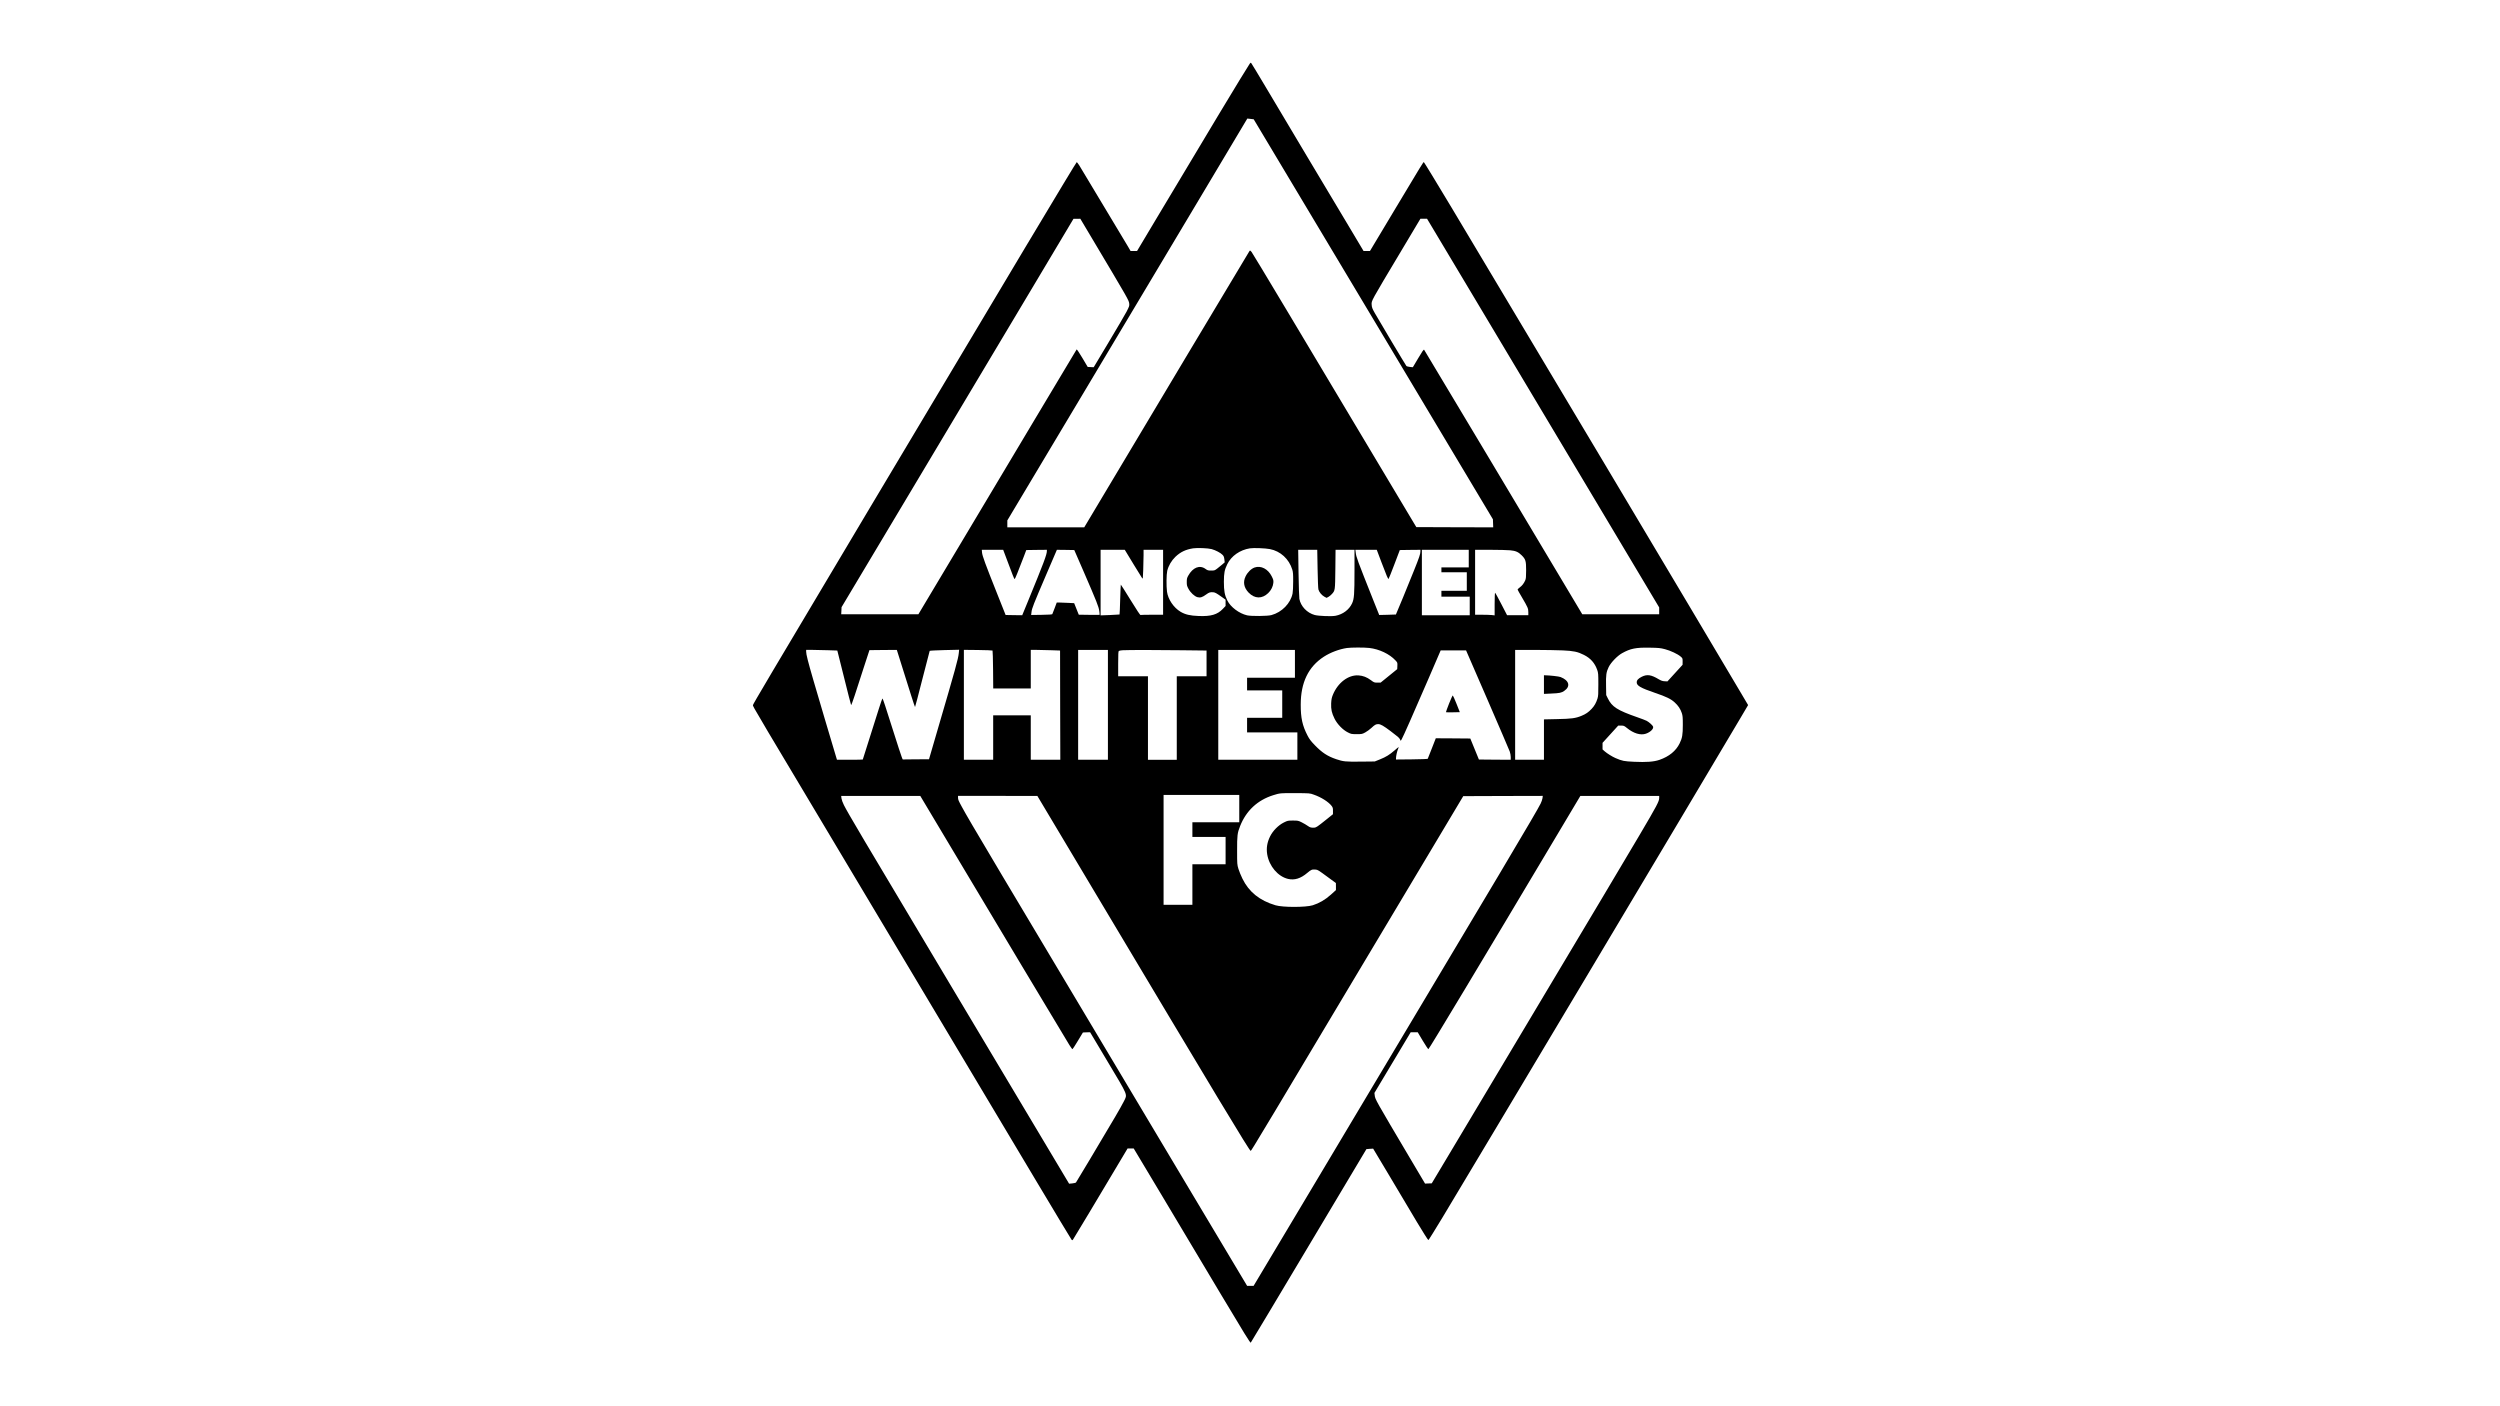 <?xml version="1.0" encoding="UTF-8" standalone="yes"?>
<svg version="1.0" xmlns="http://www.w3.org/2000/svg" width="3840pt" height="2160pt" viewBox="0 0 5120 2880" preserveAspectRatio="xMidYMid meet">
  <g transform="translate(0,2880) scale(0.1,-0.1)" fill="#000000" stroke="none">
    <path d="M25593 27493 c-66 -93 -993 -1632 -1937 -3215 l-369 -618 -66 0 -67
0 -54 93 c-121 205 -956 1596 -996 1659 -24 37 -48 68 -52 68 -12 0 -1401
-2321 -4252 -7105 -2079 -3489 -2380 -3997 -2380 -4016 0 -33 -66 78 2675
-4509 1501 -2512 2146 -3592 3087 -5170 412 -690 756 -1262 764 -1270 14 -13
17 -13 30 5 15 20 553 917 919 1533 l198 332 62 0 63 0 585 -977 c321 -538
858 -1436 1192 -1996 484 -811 611 -1015 620 -1005 7 7 542 902 1190 1988 648
1086 1179 1976 1179 1976 1 1 32 4 69 6 l69 4 338 -565 c185 -312 437 -734
559 -939 124 -207 228 -371 234 -369 7 2 135 208 286 458 738 1225 5289 8853
6095 10216 l167 283 -152 257 c-702 1190 -4711 7913 -5921 9931 -307 512 -563
932 -568 932 -12 0 -38 -42 -607 -992 l-496 -828 -66 0 -66 0 -300 503 c-165
276 -551 923 -859 1437 -307 514 -687 1151 -843 1415 -157 264 -291 486 -298
493 -10 11 -16 9 -32 -15z m83 -1136 c1 -1 1104 -1845 2451 -4097 l2448 -4095
3 -83 3 -82 -787 2 -788 3 -93 155 c-2327 3898 -3257 5452 -3281 5480 -30 34
-31 35 -45 15 -9 -11 -595 -990 -1303 -2175 -708 -1185 -1465 -2453 -1683
-2817 l-396 -663 -787 0 -788 0 0 71 0 71 1519 2542 c835 1397 1941 3249 2457
4114 l939 1574 65 -7 c35 -3 65 -7 66 -8z m-3311 -2440 c757 -1271 754 -1265
762 -1338 5 -40 -1 -57 -54 -160 -33 -62 -198 -345 -367 -627 l-307 -513 -61
3 -62 3 -109 184 c-60 101 -112 179 -117 175 -4 -5 -389 -648 -855 -1429 -466
-781 -1138 -1906 -1493 -2500 -355 -594 -701 -1173 -769 -1287 l-124 -208
-790 0 -791 0 4 73 3 72 1470 2460 c809 1353 1877 3143 2375 3977 l905 1517
70 0 70 1 240 -403z m7935 -1394 c591 -989 1660 -2780 2377 -3980 l1303 -2183
0 -70 0 -70 -788 0 -787 0 -339 568 c-186 312 -913 1528 -1614 2702 -701 1174
-1280 2141 -1286 2147 -9 10 -37 -31 -121 -173 l-110 -185 -60 6 c-33 4 -65
12 -71 18 -14 15 -567 941 -649 1087 -50 89 -60 114 -63 166 -6 87 -29 45 600
1097 l398 667 68 0 68 0 1074 -1797z m-5485 -4969 c78 -21 184 -76 222 -117
25 -26 32 -44 38 -93 l7 -61 -46 -40 c-26 -23 -72 -60 -103 -84 -54 -42 -59
-44 -127 -44 -65 0 -75 3 -118 34 -119 86 -259 30 -354 -141 -25 -45 -29 -64
-29 -128 0 -66 4 -82 34 -138 43 -80 124 -155 184 -172 59 -16 101 -3 181 56
58 42 81 50 146 44 34 -3 67 -21 165 -91 l85 -61 0 -65 0 -64 -57 -60 c-110
-116 -243 -155 -493 -145 -176 6 -276 30 -371 86 -143 85 -258 256 -279 413
-15 118 -12 350 5 426 25 105 87 210 168 288 105 99 208 148 362 173 85 13
308 4 380 -16z m1191 1 c217 -41 394 -203 460 -421 15 -48 19 -93 18 -244 0
-103 -5 -211 -12 -244 -41 -203 -219 -385 -433 -443 -81 -22 -413 -25 -499 -5
-163 38 -337 169 -404 303 -55 109 -71 198 -71 384 1 181 13 244 70 361 82
168 259 292 463 324 76 12 312 3 408 -15z m-5377 -238 c46 -122 97 -257 113
-299 17 -43 33 -78 38 -78 8 0 71 156 189 465 l49 130 211 3 211 2 0 -23 c0
-74 -63 -241 -391 -1040 l-114 -277 -170 2 -170 3 -177 445 c-242 607 -299
764 -306 833 l-5 57 219 0 219 0 84 -223z m1568 -232 c267 -617 302 -705 316
-797 6 -43 9 -79 6 -80 -2 -2 -99 -2 -215 0 l-211 3 -47 118 -47 118 -121 6
c-67 4 -147 7 -178 7 l-58 0 -42 -113 c-23 -63 -45 -119 -49 -125 -4 -7 -79
-12 -220 -14 l-213 -3 7 60 c9 78 35 144 298 758 l222 517 178 -2 178 -3 196
-450z m1010 172 c95 -155 178 -290 186 -301 12 -16 15 6 20 170 4 104 7 240 7
302 l0 112 200 0 200 0 0 -665 0 -665 -224 0 c-123 0 -230 -2 -238 -5 -9 -3
-77 100 -207 311 -106 173 -195 313 -197 311 -2 -2 -8 -139 -13 -306 -4 -166
-10 -304 -13 -306 -2 -2 -90 -7 -196 -11 l-192 -7 0 671 0 672 248 0 247 0
172 -283z m3777 -104 c4 -214 11 -405 17 -425 14 -53 66 -117 120 -147 l47
-25 37 19 c20 11 53 37 72 59 66 73 66 69 71 509 l4 397 194 0 194 0 0 -427
c0 -486 -7 -579 -50 -671 -60 -128 -187 -224 -338 -253 -83 -16 -344 -6 -427
16 -156 42 -286 178 -314 330 -5 28 -13 265 -17 528 l-7 477 195 0 195 0 7
-387z m1305 140 c115 -304 139 -359 150 -347 5 5 59 140 119 299 l110 290 211
3 211 2 0 -33 c0 -51 -23 -121 -130 -387 -110 -276 -367 -901 -372 -905 -2 -2
-79 -4 -173 -6 l-169 -4 -114 285 c-340 855 -356 899 -367 993 l-7 57 219 0
219 0 93 -247z m1791 67 l0 -180 -280 0 -280 0 0 -50 0 -50 260 0 260 0 0
-190 0 -190 -260 0 -260 0 0 -60 0 -60 290 0 290 0 0 -190 0 -190 -490 0 -490
0 0 670 0 670 480 0 480 0 0 -180z m848 170 c112 -10 168 -35 235 -102 82 -82
92 -115 92 -308 0 -136 -4 -172 -18 -205 -28 -63 -63 -109 -112 -145 -25 -19
-45 -38 -45 -44 0 -5 40 -78 90 -161 118 -201 130 -226 130 -302 l0 -63 -218
0 -217 0 -119 230 c-65 127 -122 230 -127 230 -5 0 -9 -104 -9 -231 l0 -232
-61 7 c-34 3 -124 6 -200 6 l-139 0 0 665 0 665 313 0 c171 0 354 -5 405 -10z
m-2886 -2000 c204 -23 416 -124 536 -254 43 -46 43 -47 40 -114 l-3 -66 -170
-138 -170 -138 -66 0 c-64 0 -69 2 -133 50 -84 62 -160 91 -253 98 -210 14
-427 -151 -528 -403 -22 -55 -29 -91 -33 -170 -5 -123 11 -195 70 -315 56
-112 170 -229 273 -280 67 -34 74 -35 180 -35 107 0 112 1 175 35 35 19 92 60
125 91 73 68 93 79 142 79 47 0 107 -34 254 -145 152 -115 172 -132 190 -166
l16 -32 20 34 c27 44 234 513 549 1241 l249 578 260 0 260 0 438 -1008 c240
-554 446 -1033 457 -1064 11 -32 20 -82 20 -113 l0 -55 -326 2 -326 3 -88 215
-88 215 -354 3 -353 2 -80 -205 c-43 -113 -82 -210 -85 -215 -3 -5 -145 -10
-328 -12 l-322 -3 0 26 c0 44 21 139 40 185 11 24 17 44 14 44 -3 0 -40 -30
-82 -67 -105 -91 -176 -135 -300 -185 l-107 -43 -284 -3 c-311 -4 -363 1 -506
50 -179 61 -289 133 -438 287 -82 85 -112 125 -149 197 -105 202 -140 360
-139 634 0 452 156 775 474 981 135 87 316 155 472 178 85 12 354 13 457 1z
m6052 -24 c116 -30 263 -99 324 -151 42 -36 42 -37 42 -103 l-1 -67 -155 -170
-155 -170 -57 3 c-45 2 -70 11 -123 42 -154 92 -236 104 -344 51 -74 -37 -105
-71 -105 -116 0 -68 79 -114 375 -215 230 -78 324 -124 401 -194 73 -66 119
-134 147 -219 18 -54 21 -86 21 -242 0 -202 -11 -269 -65 -379 -76 -155 -215
-269 -414 -338 -114 -39 -266 -51 -520 -39 -207 10 -240 16 -380 76 -65 28
-171 94 -220 137 l-45 40 0 67 0 68 161 177 160 176 59 0 c56 0 62 -3 122 -51
134 -109 277 -152 385 -115 93 32 163 100 148 146 -8 25 -85 94 -132 118 -21
11 -105 43 -188 72 -413 144 -522 214 -607 388 l-33 67 -3 190 c-5 222 4 281
54 385 47 94 177 229 274 283 173 96 282 118 565 113 187 -3 221 -7 309 -30z
m-17126 -23 l180 -6 138 -551 c75 -303 140 -557 144 -564 4 -8 37 80 76 200
38 117 121 373 184 568 l116 355 280 3 281 2 112 -357 c62 -197 145 -460 184
-585 40 -126 74 -228 77 -228 3 0 70 257 150 571 80 314 147 574 150 579 3 5
140 12 304 16 l299 7 -7 -69 c-12 -118 -64 -307 -427 -1546 l-183 -628 -263
-1 c-145 -1 -268 -2 -274 -3 -9 -1 -89 243 -365 1113 -25 79 -49 140 -53 135
-5 -5 -36 -96 -70 -203 -105 -327 -331 -1042 -331 -1046 0 -3 -119 -5 -264 -5
l-265 0 -25 83 c-77 254 -381 1279 -461 1557 -108 372 -145 519 -145 573 l0
37 138 0 c77 0 220 -3 320 -7z m3359 -6 c4 -5 9 -182 11 -393 l3 -384 384 0
385 0 0 395 0 395 128 0 c70 0 205 -3 299 -7 l173 -6 2 -1119 3 -1118 -302 0
-303 0 0 455 0 455 -385 0 -385 0 0 -455 0 -455 -300 0 -300 0 0 1126 0 1125
289 -3 c159 -2 293 -7 298 -11z m2363 -1112 l0 -1125 -305 0 -305 0 0 1125 0
1125 305 0 305 0 0 -1125z m1508 1118 l512 -6 0 -264 0 -263 -305 0 -305 0 0
-855 0 -855 -295 0 -295 0 0 855 0 855 -305 0 -305 0 0 254 c0 195 3 256 13
264 7 6 42 13 77 15 126 7 703 7 1208 0z m2322 -278 l0 -285 -490 0 -490 0 0
-130 0 -130 360 0 360 0 0 -280 0 -280 -360 0 -360 0 0 -150 0 -150 515 0 515
0 0 -280 0 -280 -810 0 -810 0 0 1125 0 1125 785 0 785 0 0 -285z m5485 275
c221 -10 307 -28 433 -92 136 -68 223 -166 273 -308 21 -60 23 -83 23 -295 1
-196 -2 -239 -17 -290 -28 -90 -64 -153 -121 -213 -65 -69 -119 -106 -207
-142 -120 -50 -207 -62 -501 -67 l-268 -6 0 -413 0 -414 -295 0 -295 0 0 1125
0 1125 393 0 c215 -1 478 -5 582 -10z m-5100 -2954 c154 -53 304 -149 368
-233 23 -32 27 -46 26 -102 l0 -66 -147 -118 c-167 -134 -197 -155 -232 -157
-63 -5 -90 2 -136 35 -27 20 -83 52 -124 73 -72 36 -79 37 -181 37 -102 0
-107 -1 -185 -39 -113 -56 -225 -169 -283 -286 -61 -124 -79 -239 -59 -366 40
-243 220 -455 427 -504 133 -31 259 8 394 123 80 68 95 74 172 68 42 -4 52
-10 244 -151 l170 -125 1 -72 0 -72 -104 -94 c-114 -103 -238 -175 -371 -217
-143 -44 -612 -45 -763 0 -324 96 -544 272 -677 545 -30 61 -67 151 -82 200
-26 89 -27 94 -27 370 -1 314 5 366 62 508 124 314 356 530 677 631 136 43
152 45 455 43 295 -2 295 -2 375 -31z m-1525 -286 l0 -280 -480 0 -480 0 0
-150 0 -150 340 0 340 0 0 -280 0 -280 -340 0 -340 0 0 -415 0 -415 -295 0
-295 0 0 1125 0 1125 775 0 775 0 0 -280z m-5824 -927 c667 -1119 2228 -3725
2345 -3915 30 -48 58 -86 63 -85 6 2 56 80 112 173 l102 169 73 3 74 2 365
-612 c425 -712 400 -653 327 -803 -24 -49 -104 -191 -177 -315 -348 -589 -794
-1336 -804 -1347 -6 -7 -40 -15 -76 -19 l-65 -6 -626 1049 c-344 576 -1173
1964 -1841 3083 -1838 3078 -2056 3447 -2145 3622 -26 52 -46 108 -50 138 l-6
50 810 0 810 0 709 -1187z m2699 -506 c2717 -4553 3334 -5577 3359 -5577 14 0
107 156 3738 6235 l615 1030 815 3 814 2 -6 -47 c-4 -27 -21 -76 -38 -110
-110 -215 -634 -1096 -4565 -7678 l-1314 -2200 -66 0 -66 0 -1192 1995 c-4151
6951 -4486 7513 -4650 7815 -71 130 -79 149 -79 190 l0 35 813 0 812 -1 1010
-1692z m11725 1650 c0 -68 -43 -150 -398 -752 -268 -456 -523 -883 -3692
-6190 l-568 -950 -68 -2 -69 -3 -300 506 c-718 1213 -722 1219 -731 1301 l-6
50 371 621 372 622 72 0 72 -1 104 -175 c58 -96 109 -173 114 -171 16 5 1104
1816 2637 4389 l475 797 808 1 807 0 0 -43z"/>
    <path d="M25695 17178 c-71 -25 -145 -98 -186 -183 -56 -116 -34 -231 63 -332
125 -128 275 -131 402 -8 58 56 97 134 104 207 4 53 1 66 -32 132 -75 153
-221 229 -351 184z"/>
    <path d="M29676 14389 c-37 -94 -65 -173 -63 -175 2 -3 67 -3 144 -2 l140 3
-67 170 c-37 93 -72 171 -77 172 -5 2 -40 -74 -77 -168z"/>
    <path d="M31620 14780 l0 -191 148 7 c171 7 211 15 268 55 134 92 101 213 -75
283 -37 14 -216 34 -318 36 l-23 0 0 -190z"/>
  </g>
</svg>